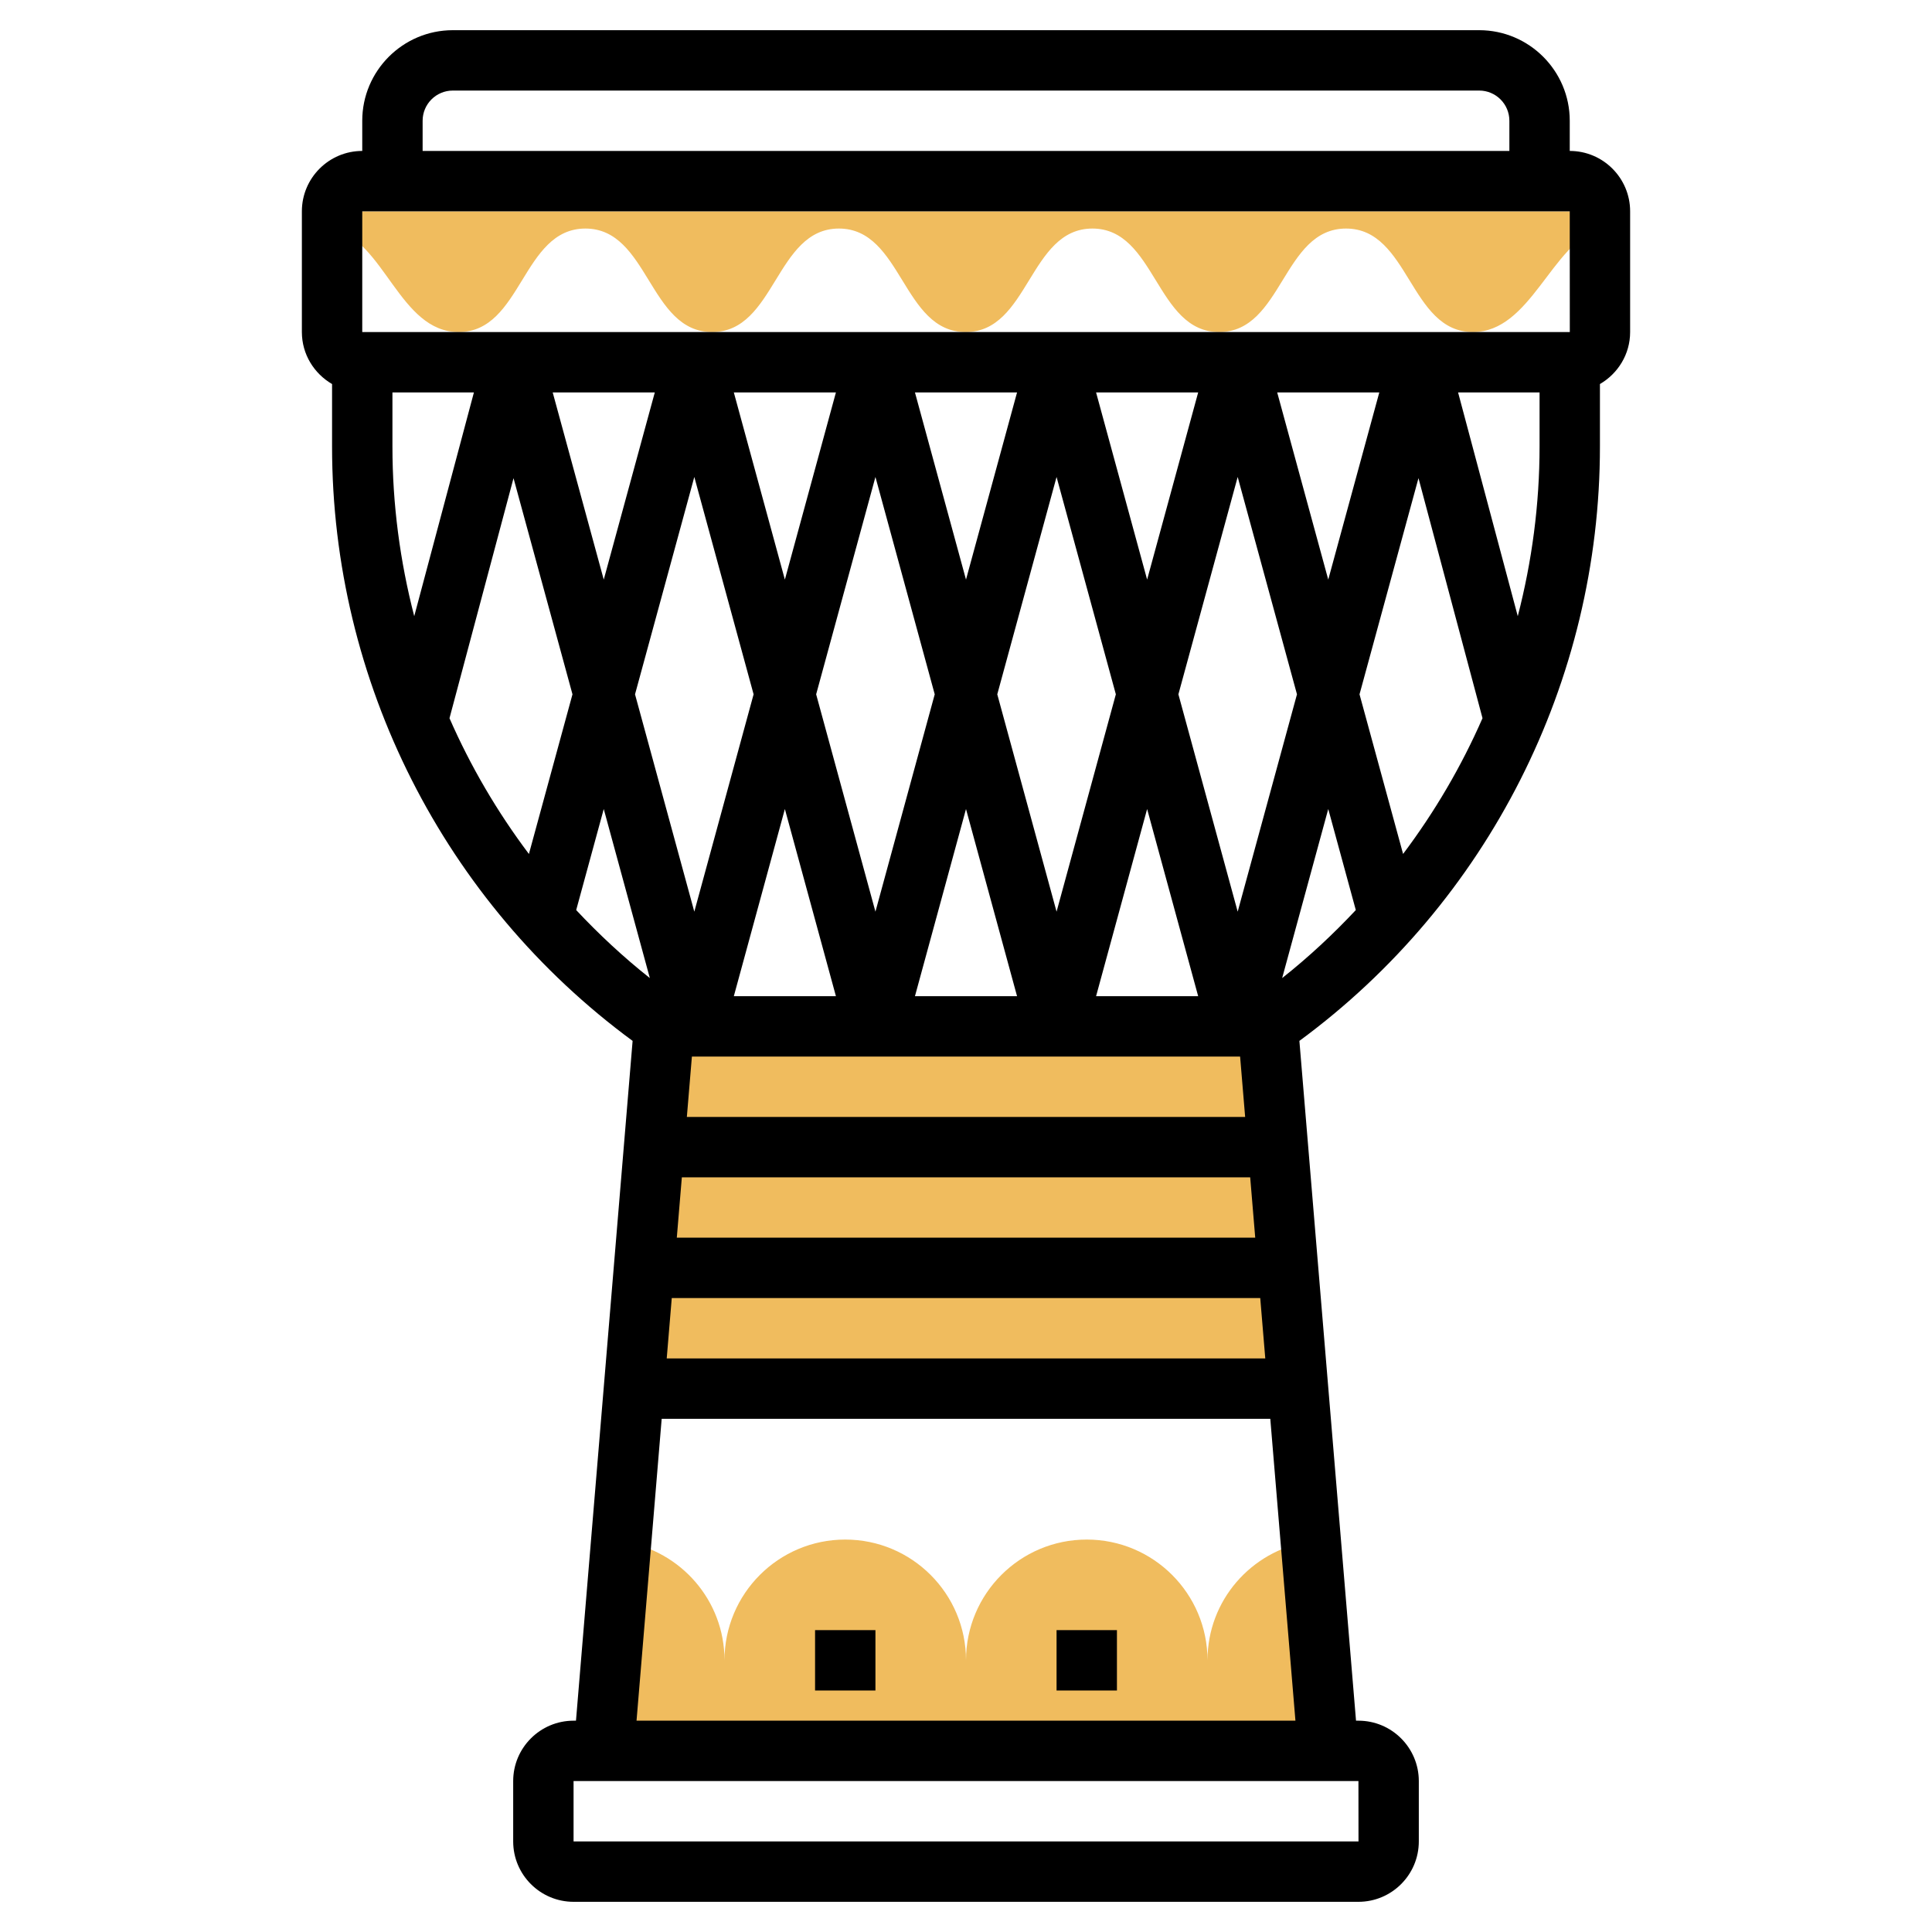 <?xml version="1.0" encoding="UTF-8" standalone="no"?><!-- icon666.com - MILLIONS OF FREE VECTOR ICONS --><svg width="1024" height="1024" xmlns="http://www.w3.org/2000/svg" xmlns:xlink="http://www.w3.org/1999/xlink" version="1.1" id="Layer_1_1_" x="0px" y="0px" viewBox="0 0 64 64" style="enable-background:new 0 0 64 64;" xml:space="preserve"><g><g><polygon style="fill:#F0BC5E;" points="42,34 22,34 21,46 43,46 "/></g><g><path style="fill:#F0BC5E;" d="M11,7v0.571C12.736,7.948,13.229,11,15.195,11c2.099,0,2.099-3.429,4.197-3.429 c2.1,0,2.1,3.429,4.199,3.429s2.1-3.429,4.199-3.429S29.891,11,31.99,11s2.099-3.429,4.198-3.429S38.287,11,40.387,11 c2.101,0,2.101-3.429,4.202-3.429c2.103,0,2.103,3.429,4.205,3.429c1.918,0,2.595-2.927,4.205-3.429V7H11z"/></g><g><path style="fill:#F0BC5E;" d="M40,55c0-2.209-1.791-4-4-4s-4,1.791-4,4c0-2.209-1.791-4-4-4s-4,1.791-4,4 c0-1.983-1.446-3.617-3.339-3.933l-0.083-0.002L20,58h24l-0.578-6.934l-0.083,0.001C41.446,51.383,40,53.017,40,55z"/></g><g><path d="M52,5V4c0-1.654-1.346-3-3-3H15c-1.654,0-3,1.346-3,3v1c-1.103,0-2,0.897-2,2v4c0,0.737,0.405,1.375,1,1.722v2.071 c0,7.777,3.711,15.094,9.956,19.688L19.08,57H19c-1.103,0-2,0.897-2,2v2c0,1.103,0.897,2,2,2h26c1.103,0,2-0.897,2-2v-2 c0-1.103-0.897-2-2-2h-0.08l-1.876-22.519C49.289,29.886,53,22.57,53,14.793v-2.071c0.595-0.347,1-0.985,1-1.722V7 C54,5.897,53.103,5,52,5z M14,4c0-0.552,0.448-1,1-1h34c0.552,0,1,0.448,1,1v1H14V4z M12,7h40l0.002,4H12V7z M50.278,20.412 L48.301,13H51v1.793C51,16.71,50.748,18.596,50.278,20.412z M45.036,23l1.953-7.161l2.121,7.952 c-0.698,1.594-1.582,3.103-2.631,4.497L45.036,23z M17.521,28.289c-1.049-1.394-1.933-2.903-2.631-4.497l2.121-7.952L18.964,23 L17.521,28.289z M13,14.793V13h2.699l-1.977,7.412C13.252,18.596,13,16.71,13,14.793z M18.309,13h3.382L20,19.2L18.309,13z M32,26.8l1.691,6.2h-3.382L32,26.8z M29,30.2L27.036,23L29,15.8l1.964,7.2L29,30.2z M27.691,33h-3.382L26,26.8L27.691,33z M22.92,35h18.16l0.167,2H22.753L22.92,35z M36.309,33L38,26.8l1.691,6.2H36.309z M35,30.2L33.036,23L35,15.8l1.964,7.2L35,30.2z M36.309,13h3.382L38,19.2L36.309,13z M32,19.2L30.309,13h3.382L32,19.2z M26,19.2L24.309,13h3.382L26,19.2z M23,15.8l1.964,7.2 L23,30.2L21.036,23L23,15.8z M22.253,43h19.494l0.167,2H22.086L22.253,43z M22.42,41l0.167-2h18.827l0.167,2H22.42z M39.036,23 L41,15.8l1.964,7.2L41,30.2L39.036,23z M42.309,13h3.382L44,19.2L42.309,13z M19.087,30.147L20,26.8l1.527,5.6 C20.652,31.708,19.841,30.951,19.087,30.147z M45.002,61H19v-2h26L45.002,61z M21.086,57l0.833-10H42.08l0.833,10H21.086z M42.473,32.4L44,26.8l0.913,3.347C44.159,30.951,43.348,31.708,42.473,32.4z"/><rect x="27" y="54" width="2" height="2"/><rect x="35" y="54" width="2" height="2"/></g></g></svg>